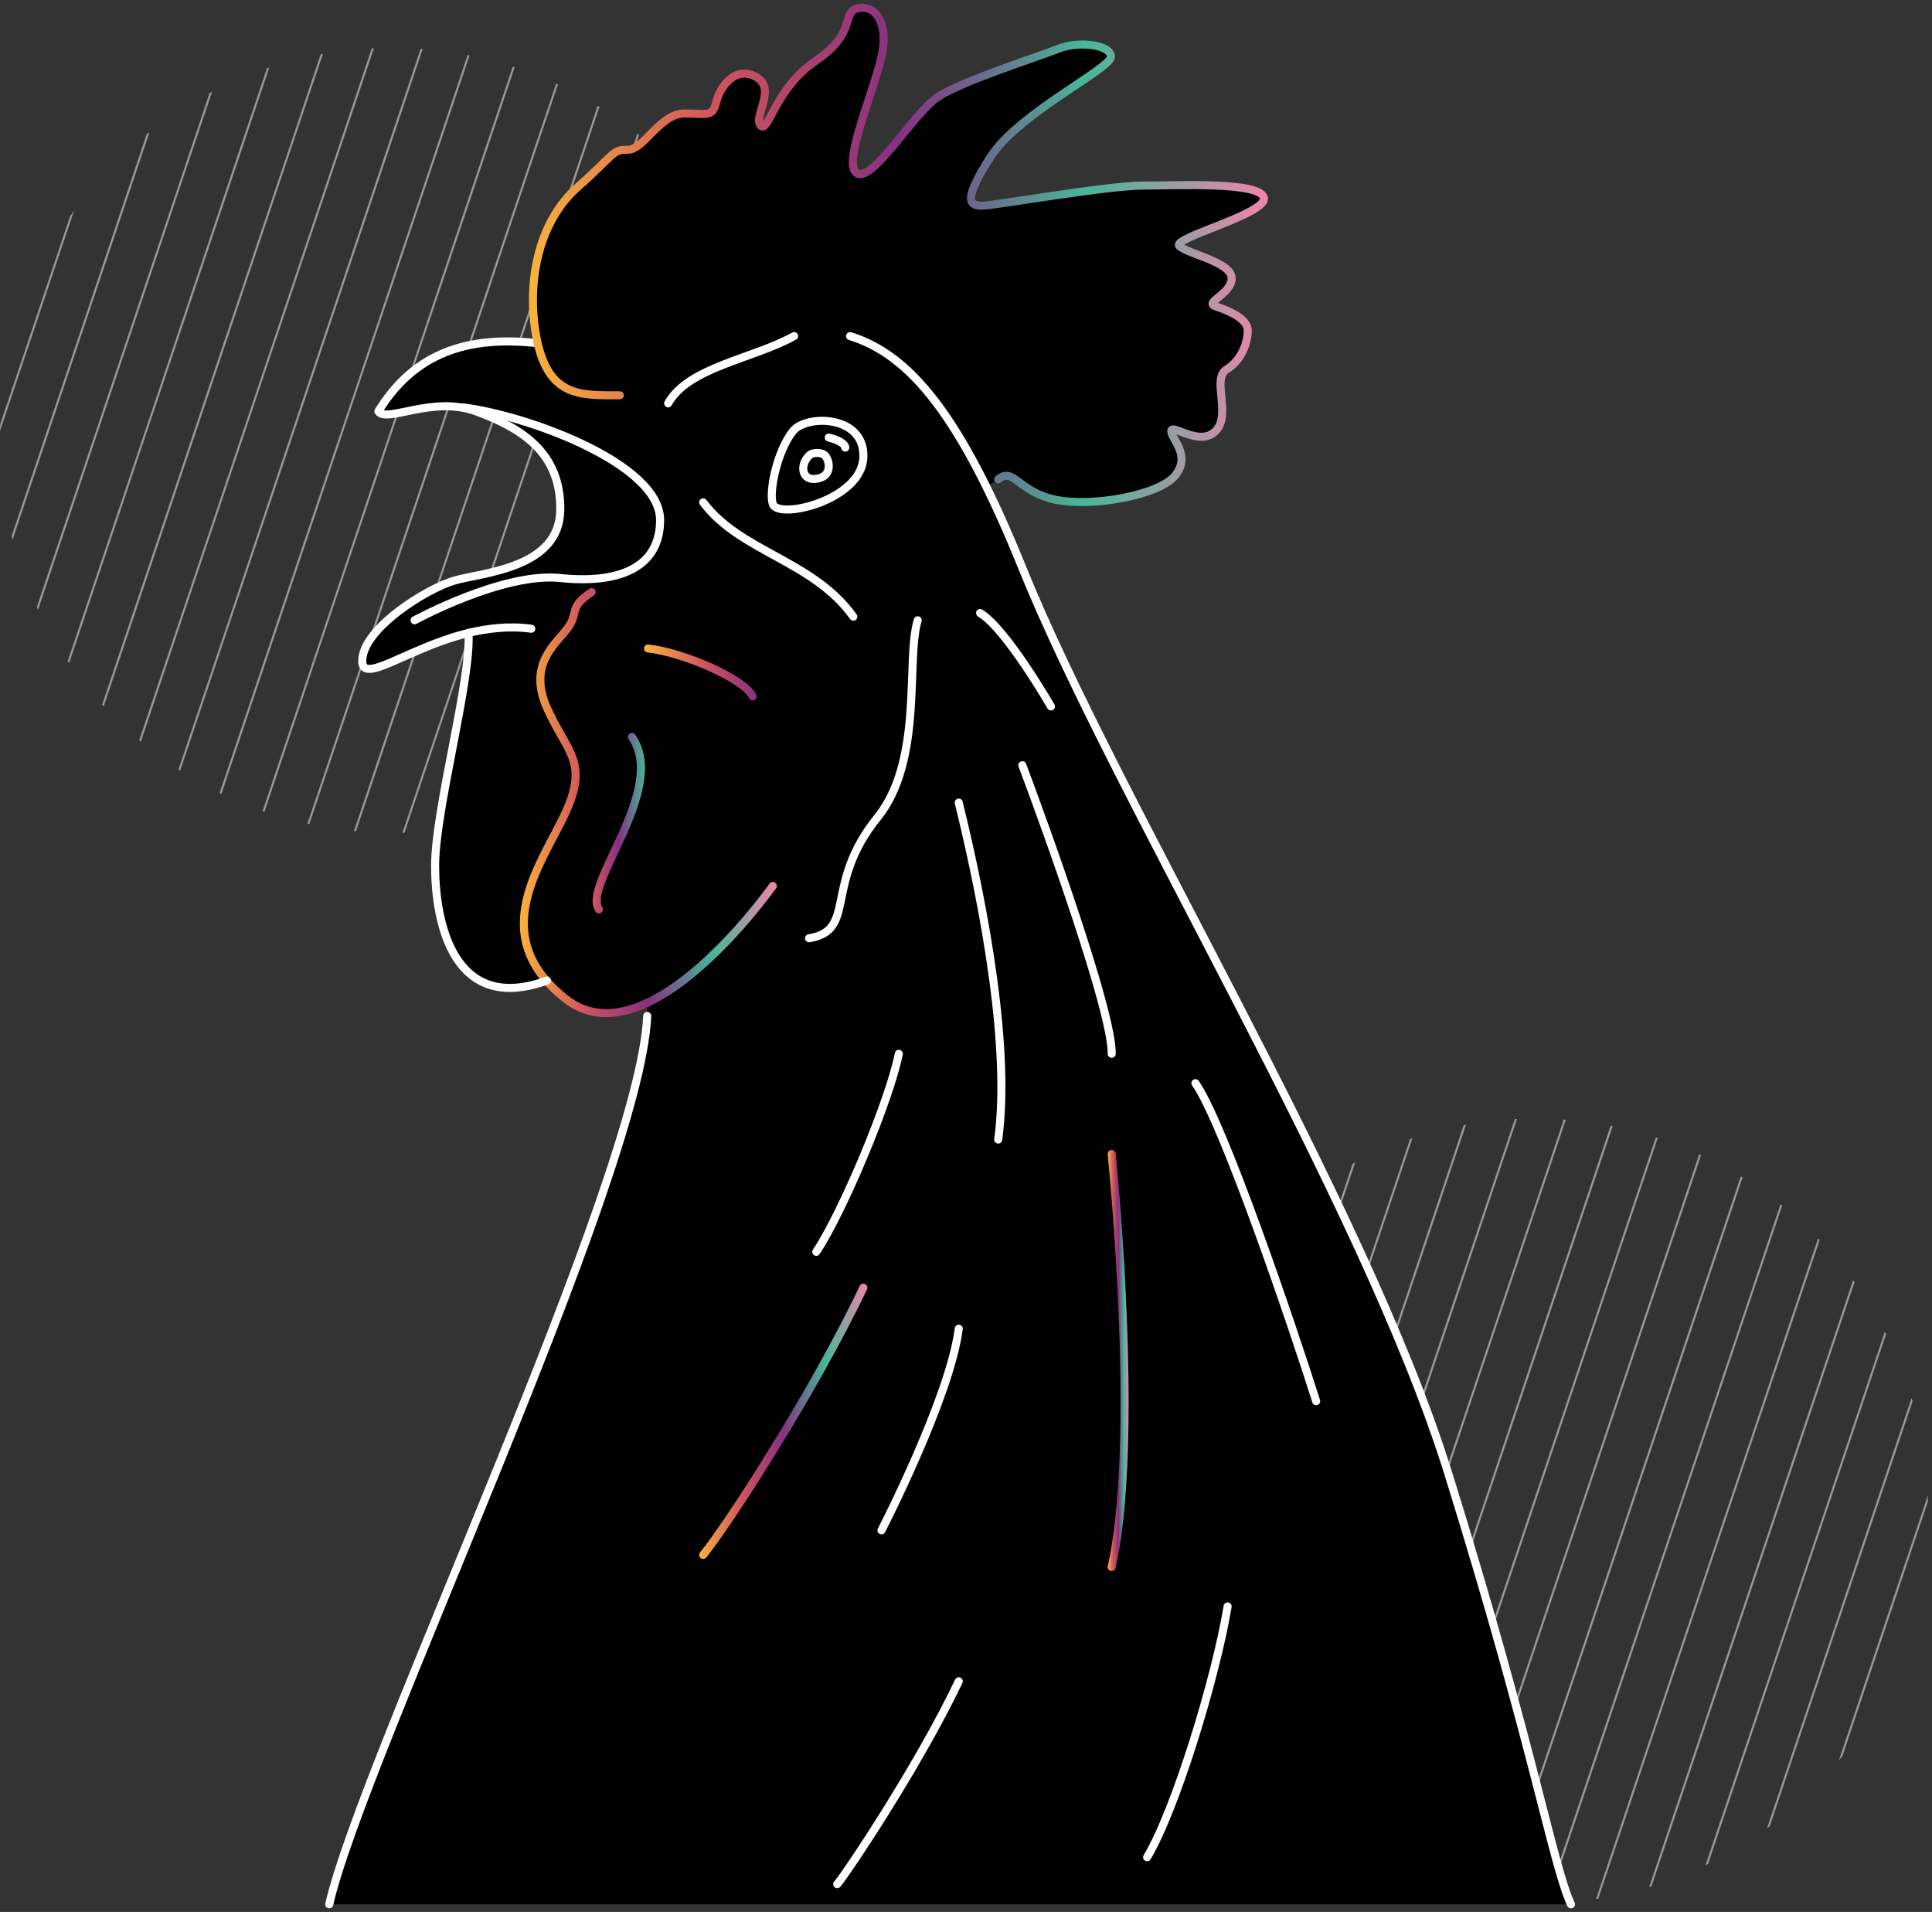 <svg width="480" height="475" fill="none" xmlns="http://www.w3.org/2000/svg"><rect width="100%" height="100%" fill="#333333" stroke="none"/><path fill-rule="evenodd" clip-rule="evenodd" d="M18.385 52.38c-.338.468-.672.94-1.003 1.414L.056 105.353A98.814 98.814 0 000 107.089l18.385-54.71zm-15.269 81.7a97.345 97.345 0 01-.228-.892l33.542-99.81c.24-.193.48-.384.72-.574L3.117 134.08zm6.35 17.368a94.593 94.593 0 01-.308-.651L52.07 23.098l.64-.334L9.466 151.448zm7.714 13.311c-.119-.171-.237-.344-.354-.516L66.312 16.987l.594-.198-49.726 147.97zm8.58 10.733a91.23 91.23 0 01-.387-.421l54.29-161.55.562-.103L25.76 175.493zm9.23 8.796l-.411-.345L92.352 12.026l.536-.026L34.99 184.288zm9.771 7.189a79.966 79.966 0 01-.433-.281L104.501 12.14l.515.038-60.255 179.299zm10.251 5.759a78.894 78.894 0 01-.453-.221l61.612-183.338.494.098-61.653 183.461zm10.702 4.42c-.158-.055-.315-.109-.472-.165L127.39 16.557l.475.154-62.151 184.945zm11.142 3.108a79.37 79.37 0 01-.492-.107l61.804-183.908.456.21-61.768 183.805zm11.585 1.774l-.512-.048 60.566-180.221.437.27-60.491 179.999zm12.06.37c-.177.006-.354.011-.532.015l58.383-173.726.415.334-58.266 173.377zm12.588-1.193l-.557.088 55.15-164.108.391.407-54.984 163.613zm13.222-3.086l-.588.18 50.663-150.753c.121.166.241.331.36.498l-50.435 150.075zm14.061-5.577l-.63.306 44.532-132.51c.107.207.213.414.318.623l-44.22 131.581zm15.332-9.36c-.233.173-.466.346-.701.517l35.921-106.887c.084.278.166.556.247.835l-35.467 105.535zm18.045-17.446c-.298.373-.598.743-.901 1.112l22.111-65.795c.018.478.033.956.045 1.435l-21.255 63.248zM302.385 318.38c-.338.468-.672.94-1.003 1.415l-17.326 51.558a99.65 99.65 0 00-.056 1.736l18.385-54.709zm-15.269 81.7c-.077-.297-.153-.594-.228-.892l33.542-99.811c.239-.192.479-.383.72-.573L287.116 400.08zm6.35 17.368c-.104-.216-.206-.434-.308-.651l42.913-127.699.64-.334-43.245 128.684zm7.714 13.311a58.93 58.93 0 01-.354-.516l49.486-147.256.594-.198-49.726 147.97zm8.579 10.733l-.386-.421 54.29-161.55.562-.103-54.466 162.074zm9.231 8.796l-.411-.345 57.773-171.917.536-.026-57.898 172.288zm9.771 7.189l-.433-.281 60.173-179.056.515.038-60.255 179.299zm10.251 5.759a94.224 94.224 0 01-.453-.221l61.612-183.338.494.098-61.653 183.461zm10.702 4.42l-.473-.165 62.149-184.934.475.154-62.151 184.945zm11.142 3.108l-.492-.107 61.804-183.908.456.211-61.768 183.804zm11.584 1.774l-.511-.048 60.566-180.221c.146.089.292.179.437.27L372.44 472.538zm12.061.37a46.57 46.57 0 01-.532.015l58.383-173.726.415.334-58.266 173.377zm12.588-1.193l-.557.088 55.15-164.108.391.407-54.984 163.613zm13.222-3.086l-.588.18 50.663-150.753c.121.166.241.331.36.498l-50.435 150.075zm14.061-5.577l-.63.306 44.532-132.511c.107.208.213.415.318.624l-44.22 131.581zm15.332-9.36c-.233.173-.466.346-.701.517l35.921-106.887c.084.278.166.556.247.835l-35.467 105.535zm18.045-17.446c-.298.373-.598.743-.901 1.112l22.111-65.795c.018.478.033.956.045 1.435l-21.255 63.248z" fill="#fff" fill-opacity=".5"/><path d="M81.8 473.1c8.2-36 77.2-180 79-220.7v-3.3c-6.9 3.2-14 3.8-20.1-.9-1.9-1.5-3.5-3-4.9-4.6-23.2 8.5-27.8-14.5-27.8-28.5s9-46 8.3-57.9h-.2C101.3 161 90 170.1 90 164.1c0-8 16-18 23-20s26-3 26.2-17.5c.2-14.5-10.2-20.5-20.9-24.5s-22.3 3-24.3 0c8-13 20-19 39-17v-3c-2-13 1-27.3 10.5-35.7 9.5-8.4 8.5-9.3 12.5-9.3s8-9 14-9 7 1 8-3 5-9 10-6-1 10 1 12 3.4-9.1 13.7-16.1C213 8 209 3.2 213 2.1c4-1.1 8 3 6 12s-10 27-6 29 14-15 20-19 25-10 30-12 13-1 13 2-23 14-30 25-5 12-2 12 31-5 40-5 29-1 30 3-23 10-21 12 13 4 13 8-7 6-4 7 8 3 8 6-1.5 7.4-5.3 9.7c-3.7 2.3 1.3 11.3-2.7 15.3s-10.9-2-11 0c0 2 5 6 1 11s-21 8-30 6-10.3-8.2-14-5l-3 1.8c2.9 5.9 5.9 12.6 9 20.2 23 57 84.6 156.8 105.8 224.9 21.2 68.1 25.9 97.1 30.5 107.1H81.8z" fill="#000"/><path d="M81.8 473.1c8.2-36 77.2-180 79-220.7M211.2 83.5c14.8 4.6 27.4 19.5 42.8 57.6 23 57 84.6 156.8 105.8 224.9 21.2 68.1 25.9 97.1 30.5 107.1" stroke="#fff" stroke-width="2" stroke-miterlimit="10" stroke-linecap="round" stroke-linejoin="round"/><path d="M147 147.1c-6 4-3 5-6 9s-10 9-5 20 10.2 13.2 4.6 25.6c-5.6 12.4-20.4 30.5 0 46.5s51.4-28.1 51.4-28.1" stroke="url(#prefix__paint0_linear)" stroke-width="2" stroke-miterlimit="10" stroke-linecap="round" stroke-linejoin="round"/><path d="M228 154.1c-3 10 1.5 34.7-10 49-13.5 16.7-5 28-17 30M192 125.2c1.3 4 22-.9 22.5-11.5s-14.1-10.8-17.5-6.6c-4 5.1-6 15.1-5 18.1z" stroke="#fff" stroke-width="2" stroke-miterlimit="10" stroke-linecap="round" stroke-linejoin="round"/><path d="M201 113.2c-2.5 2.5-1.7 6.5 2.1 5.7 3.9-.7 2.9-4.7 1.9-5.7-.7-.8-3-1-4 0zM197.3 83.5C187 89.2 171 91.2 166 100.2M133 85.2c-19-2-31 4-39 17 2 3 13.5-4 24.3 0s21.1 9.9 20.9 24.5c-.2 14.5-19.2 15.5-26.2 17.5s-23 12-23 20 20-11 42-8" stroke="#fff" stroke-width="2" stroke-miterlimit="10" stroke-linecap="round" stroke-linejoin="round"/><path d="M115 101.2c16 2 49 14 49 28 0 12-10.5 15.9-24.8 14.4-14.2-1.5-36.2 10.5-36.2 10.5" stroke="#fff" stroke-width="2" stroke-miterlimit="10" stroke-linecap="round" stroke-linejoin="round"/><path d="M154 98.2c-10 0-18.4.7-21-16-2-13 1-27.3 10.5-35.7 9.5-8.4 8.5-9.3 12.5-9.3s8-9 14-9 7 1 8-3 5-9 10-6-1 10 1 12 3.4-9.1 13.7-16.1c10.3-7 6.3-11.9 10.3-13 4-1.1 8 3 6 12s-10 27-6 29 14-15 20-19 25-10 30-12 13-1 13 2-23 14-30 25-5 12-2 12 31-5 40-5 29-1 30 3-23 10-21 12 13 4 13 8-7 6-4 7 8 3 8 6-1.5 7.4-5.3 9.7c-3.7 2.3 1.3 11.3-2.7 15.3s-10.9-2-11 0c0 2 5 6 1 11s-21 8-30 6-10.3-8.2-14-5" stroke="url(#prefix__paint1_linear)" stroke-width="2" stroke-miterlimit="10" stroke-linecap="round" stroke-linejoin="round"/><path d="M174.7 124.8c9.3 12.4 27.3 14.4 37.3 28.4M205.9 108.7c2.1.5 4.1 1.5 4.1 2.5M116.4 157.2c.7 11.9-8.3 43.9-8.3 57.9s4.5 37 27.8 28.5M238.2 199.4c6.8 27.7 12.8 61.7 9.8 83.7M254 190.1c6 16 22.4 61.4 22.2 71.7" stroke="#fff" stroke-width="2" stroke-miterlimit="10" stroke-linecap="round" stroke-linejoin="round"/><path d="M276.2 286.7c1.8 18.4 6.2 74.8 0 102.6" stroke="url(#prefix__paint2_linear)" stroke-width="2" stroke-miterlimit="10" stroke-linecap="round" stroke-linejoin="round"/><path d="M238.2 330.1c-2.2 17.1-19.2 50.1-19.2 50.1M297 269.1c7 10 24 60 30 79M223.3 261.8c-2.2 11.3-13.8 39.1-20.5 49.2" stroke="#fff" stroke-width="2" stroke-miterlimit="10" stroke-linecap="round" stroke-linejoin="round"/><path d="M214.5 319.9c-12.5 26.3-34.1 59.5-39.8 66.4" stroke="url(#prefix__paint3_linear)" stroke-width="2" stroke-miterlimit="10" stroke-linecap="round" stroke-linejoin="round"/><path d="M238.2 417.7C228 439.1 209.9 466 208 468.1M305 399.1c-3 18-13 50.6-20 62.3M243.5 152.3c6.5 3.9 17.6 23.2 17.6 23.2" stroke="#fff" stroke-width="2" stroke-miterlimit="10" stroke-linecap="round" stroke-linejoin="round"/><path d="M161 161.1c9 1 24.1 7.7 26 11.9" stroke="url(#prefix__paint4_linear)" stroke-width="2" stroke-miterlimit="10" stroke-linecap="round" stroke-linejoin="round"/><path d="M157 183.1c9 13-12.4 36.7-8.2 42.8" stroke="url(#prefix__paint5_linear)" stroke-width="2" stroke-miterlimit="10" stroke-linecap="round" stroke-linejoin="round"/><defs><linearGradient id="prefix__paint0_linear" x1="129.225" y1="199.425" x2="193.04" y2="199.425" gradientUnits="userSpaceOnUse"><stop stop-color="#F9B23D"/><stop offset=".25" stop-color="#D0545D"/><stop offset=".5" stop-color="#873082"/><stop offset=".75" stop-color="#47B699"/><stop offset="1" stop-color="#EF85AC"/></linearGradient><linearGradient id="prefix__paint1_linear" x1="131.451" y1="63.388" x2="315.07" y2="63.388" gradientUnits="userSpaceOnUse"><stop stop-color="#F9B23D"/><stop offset=".25" stop-color="#D0545D"/><stop offset=".5" stop-color="#873082"/><stop offset=".75" stop-color="#47B699"/><stop offset="1" stop-color="#EF85AC"/></linearGradient><linearGradient id="prefix__paint2_linear" x1="275.25" y1="338.032" x2="280.452" y2="338.032" gradientUnits="userSpaceOnUse"><stop stop-color="#F9B23D"/><stop offset=".25" stop-color="#D0545D"/><stop offset=".5" stop-color="#873082"/><stop offset=".75" stop-color="#47B699"/><stop offset="1" stop-color="#EF85AC"/></linearGradient><linearGradient id="prefix__paint3_linear" x1="173.718" y1="353.073" x2="215.54" y2="353.073" gradientUnits="userSpaceOnUse"><stop stop-color="#F9B23D"/><stop offset=".25" stop-color="#D0545D"/><stop offset=".5" stop-color="#873082"/><stop offset=".75" stop-color="#47B699"/><stop offset="1" stop-color="#EF85AC"/></linearGradient><linearGradient id="prefix__paint4_linear" x1="160.04" y1="167.084" x2="188.085" y2="167.084" gradientUnits="userSpaceOnUse"><stop stop-color="#F9B23D"/><stop offset=".527" stop-color="#D0545D"/><stop offset="1" stop-color="#873082"/></linearGradient><linearGradient id="prefix__paint5_linear" x1="147.285" y1="204.569" x2="160.272" y2="204.569" gradientUnits="userSpaceOnUse"><stop offset=".011" stop-color="#D0545D"/><stop offset=".497" stop-color="#873082"/><stop offset="1" stop-color="#47B699"/></linearGradient></defs></svg>